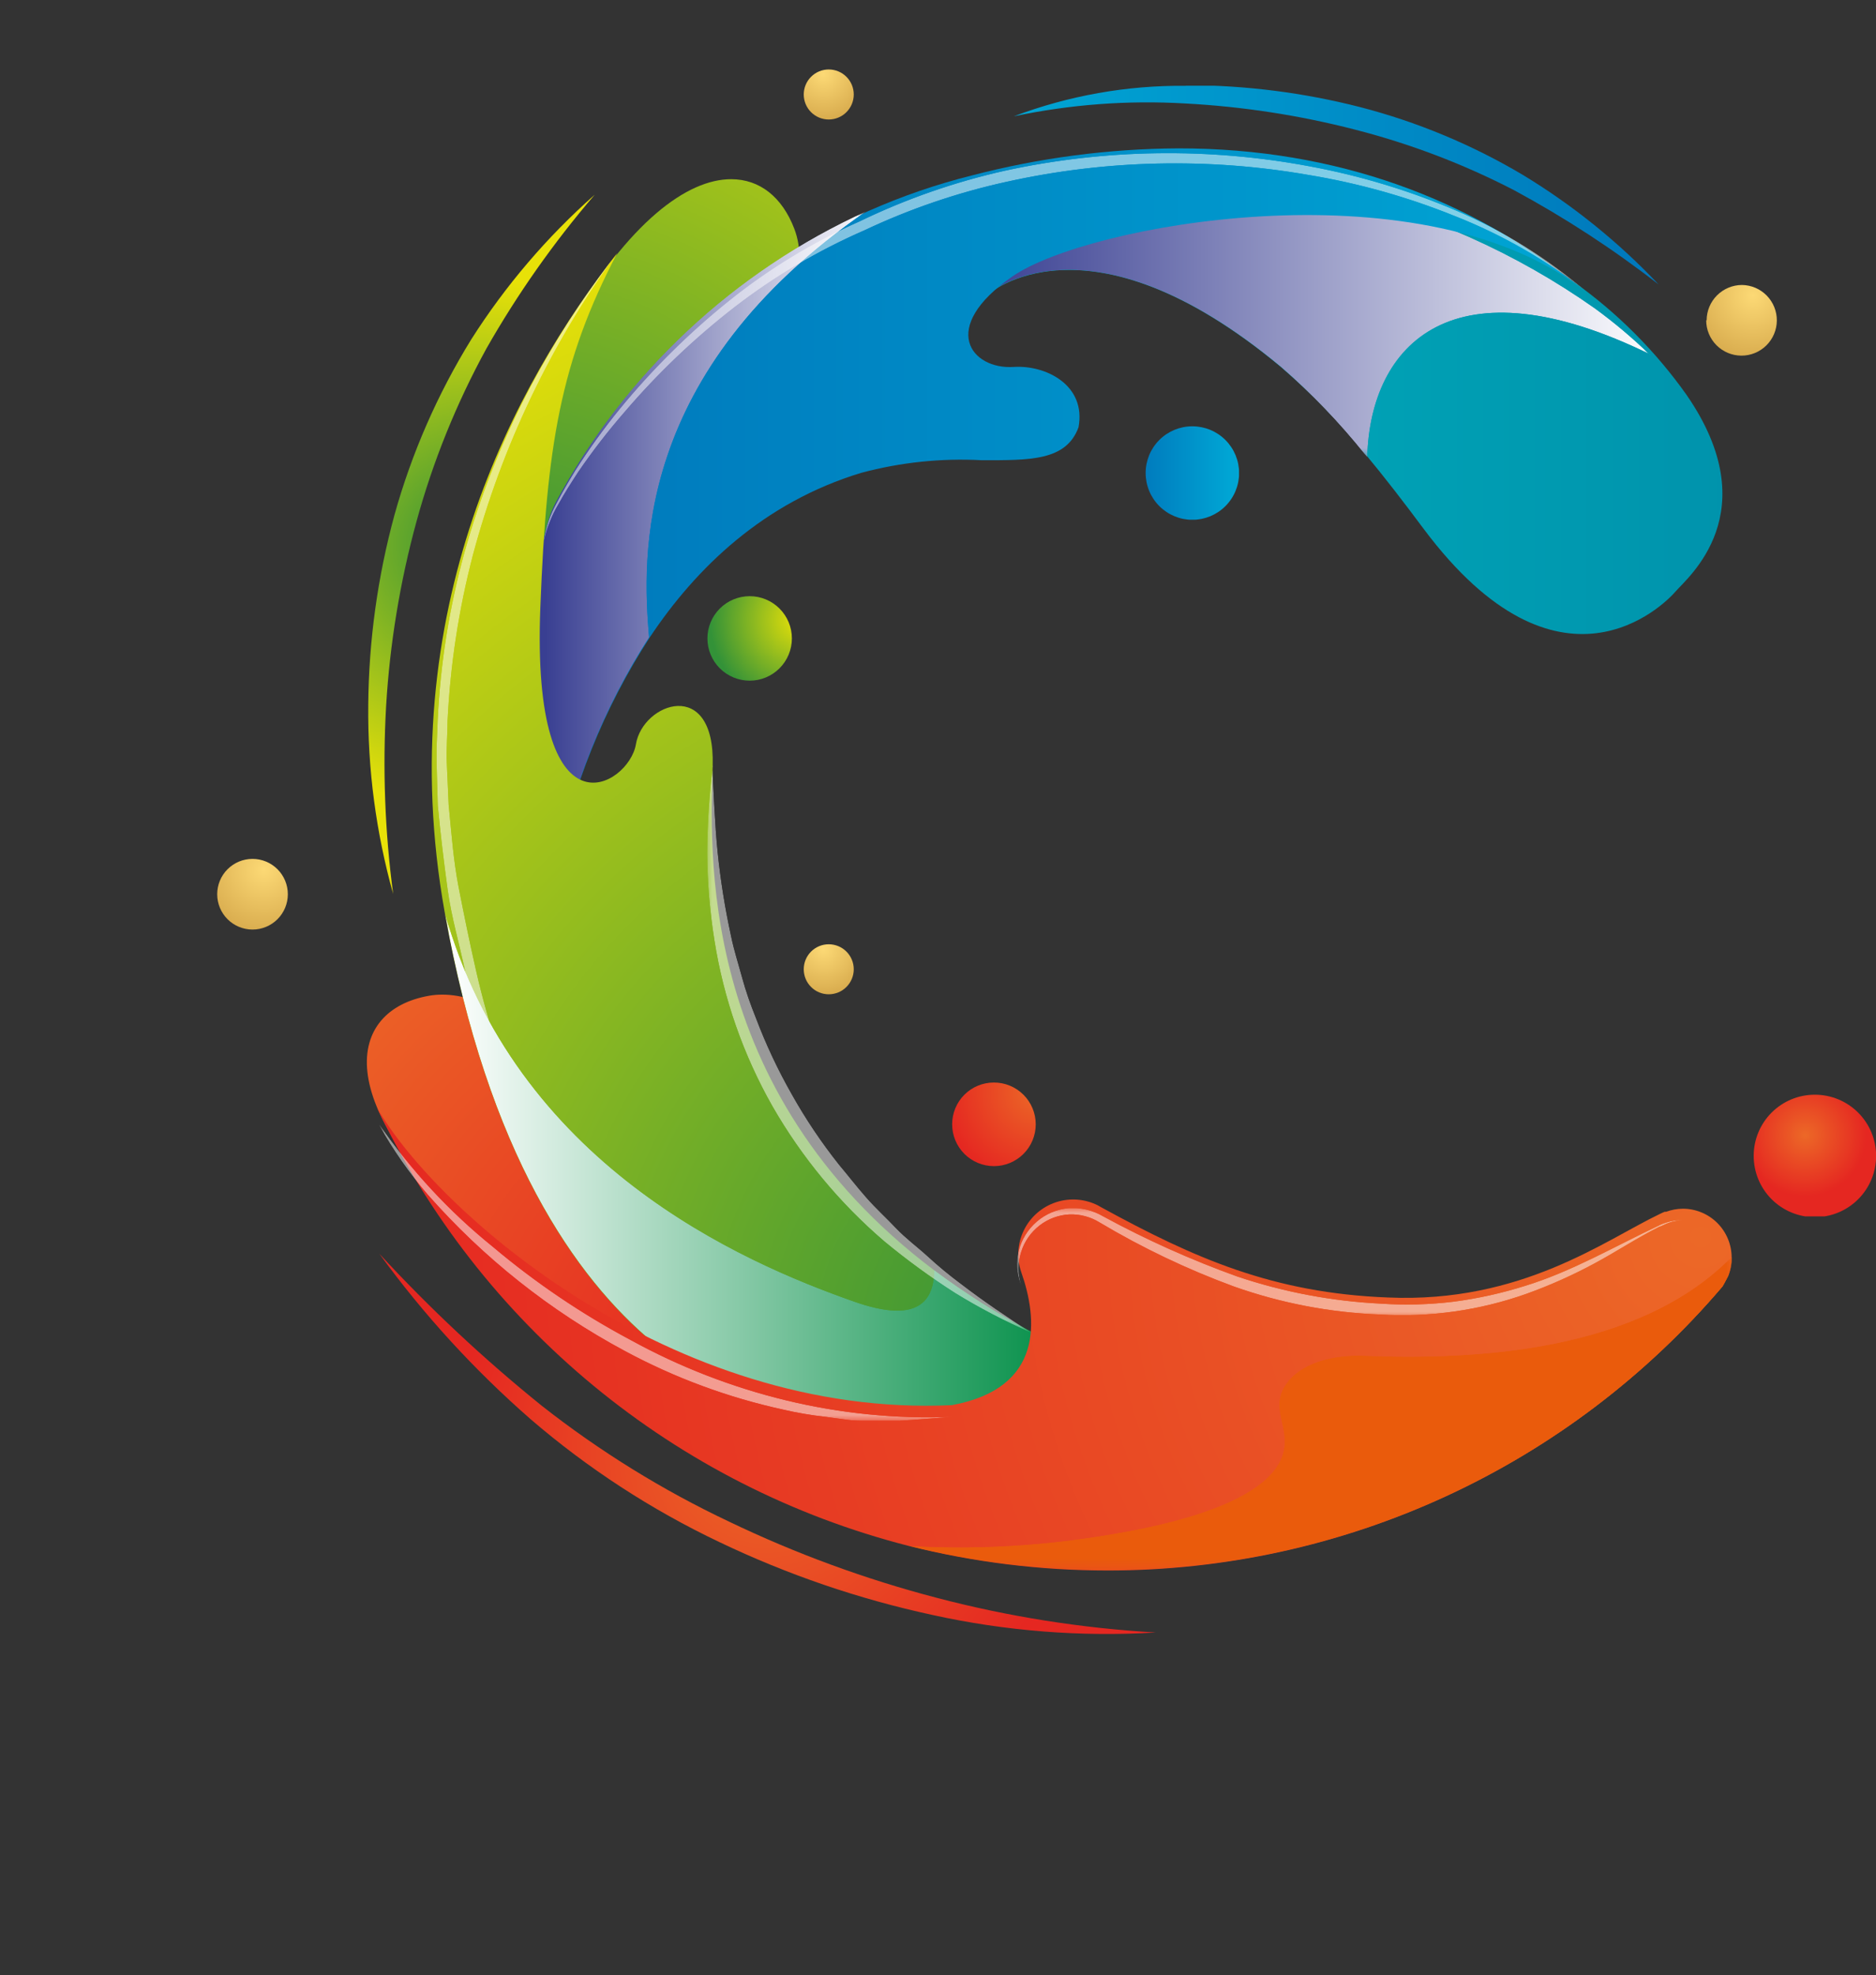 <svg xmlns="http://www.w3.org/2000/svg" xmlns:xlink="http://www.w3.org/1999/xlink" viewBox="0 0 171.02 180"><rect x="0" y="0" width="171.02" height="180" fill="#333333" stroke="none"/><defs><style>.cls-1{fill:url(#linear-gradient);}.cls-2{fill:url(#linear-gradient-2);}.cls-3{fill:url(#linear-gradient-3);}.cls-4{fill:url(#linear-gradient-4);}.cls-5{fill:url(#linear-gradient-5);}.cls-6{fill:url(#linear-gradient-6);}.cls-7{fill:url(#linear-gradient-7);}.cls-8{fill:url(#linear-gradient-8);}.cls-9{fill:url(#linear-gradient-9);}.cls-10{fill:none;}.cls-11{isolation:isolate;}.cls-12{clip-path:url(#clip-path);}.cls-13{fill:url(#linear-gradient-10);}.cls-14{mix-blend-mode:multiply;}.cls-15{clip-path:url(#clip-path-2);}.cls-16{clip-path:url(#clip-path-3);}.cls-17{mask:url(#mask);}.cls-18{fill:url(#linear-gradient-11);}.cls-19{clip-path:url(#clip-path-4);}.cls-20{fill:url(#radial-gradient);}.cls-21{clip-path:url(#clip-path-5);}.cls-22{fill:url(#radial-gradient-2);}.cls-23{clip-path:url(#clip-path-6);}.cls-24{fill:url(#linear-gradient-12);}.cls-25{clip-path:url(#clip-path-7);}.cls-26{clip-path:url(#clip-path-8);}.cls-27{mask:url(#mask-2);}.cls-28{fill:url(#linear-gradient-13);}.cls-29{clip-path:url(#clip-path-9);}.cls-30{fill:url(#radial-gradient-3);}.cls-31{opacity:0.5;}.cls-32{clip-path:url(#clip-path-10);}.cls-33{clip-path:url(#clip-path-11);}.cls-34{mask:url(#mask-3);}.cls-35{fill:url(#linear-gradient-14);}.cls-36{clip-path:url(#clip-path-12);}.cls-37{clip-path:url(#clip-path-13);}.cls-38{mask:url(#mask-4);}.cls-39{fill:url(#linear-gradient-15);}.cls-40{clip-path:url(#clip-path-14);}.cls-41{fill:url(#radial-gradient-4);}.cls-42{clip-path:url(#clip-path-15);}.cls-43{clip-path:url(#clip-path-16);}.cls-44{mask:url(#mask-5);}.cls-45{fill:url(#linear-gradient-16);}.cls-46{clip-path:url(#clip-path-17);}.cls-47{clip-path:url(#clip-path-18);}.cls-48{mask:url(#mask-6);}.cls-49{fill:url(#linear-gradient-17);}.cls-50{clip-path:url(#clip-path-19);}.cls-51{clip-path:url(#clip-path-20);}.cls-52{mask:url(#mask-7);}.cls-53{fill:url(#linear-gradient-18);}.cls-54{clip-path:url(#clip-path-21);}.cls-55{clip-path:url(#clip-path-22);}.cls-56{mask:url(#mask-8);}.cls-57{fill:url(#linear-gradient-19);}.cls-58{clip-path:url(#clip-path-23);}.cls-59{clip-path:url(#clip-path-24);}.cls-60{mask:url(#mask-9);}.cls-61{fill:url(#linear-gradient-20);}.cls-62{clip-path:url(#clip-path-25);}.cls-63{fill:url(#radial-gradient-5);}.cls-64{clip-path:url(#clip-path-26);}.cls-65{fill:url(#linear-gradient-21);}.cls-66{clip-path:url(#clip-path-27);}.cls-67{fill:url(#radial-gradient-6);}.cls-68{clip-path:url(#clip-path-28);}.cls-69{fill:url(#radial-gradient-7);}.cls-70{clip-path:url(#clip-path-29);}.cls-71{fill:url(#linear-gradient-22);}.cls-72{clip-path:url(#clip-path-30);}.cls-73{fill:url(#radial-gradient-8);}.cls-74{clip-path:url(#clip-path-31);}.cls-75{fill:url(#radial-gradient-9);}.cls-76{clip-path:url(#clip-path-32);}.cls-77{fill:url(#radial-gradient-10);}.cls-78{clip-path:url(#clip-path-33);}.cls-79{fill:url(#radial-gradient-11);}.cls-80{clip-path:url(#clip-path-34);}.cls-81{fill:url(#radial-gradient-12);}.cls-82{clip-path:url(#clip-path-35);}.cls-83{fill:url(#radial-gradient-13);}</style><linearGradient id="linear-gradient" x1="-213.72" y1="368.67" x2="-212.72" y2="368.67" gradientTransform="matrix(62.14, 0, 0, -62.14, 13350.07, 22932.05)" gradientUnits="userSpaceOnUse"><stop offset="0" stop-color="#fff"></stop><stop offset="1"></stop><stop offset="1"></stop></linearGradient><linearGradient id="linear-gradient-2" x1="-210.98" y1="370.21" x2="-209.98" y2="370.21" gradientTransform="matrix(30.08, 0, 0, -30.08, 6376.18, 11180.18)" xlink:href="#linear-gradient"></linearGradient><linearGradient id="linear-gradient-3" x1="-211.52" y1="369.79" x2="-210.52" y2="369.79" gradientTransform="matrix(33.82, 0, 0, -33.82, 7172.54, 12573.86)" gradientUnits="userSpaceOnUse"><stop offset="0" stop-color="#fff"></stop><stop offset="1"></stop></linearGradient><linearGradient id="linear-gradient-4" x1="-213.48" y1="368.78" x2="-212.48" y2="368.78" gradientTransform="matrix(56.78, 0, 0, -56.78, 12142.24, 21040.64)" gradientUnits="userSpaceOnUse"><stop offset="0"></stop><stop offset="0"></stop><stop offset="1" stop-color="#fff"></stop></linearGradient><linearGradient id="linear-gradient-5" x1="-213.26" y1="368.91" x2="-212.26" y2="368.91" gradientTransform="matrix(52.69, 0, 0, -52.69, 11250.47, 19546.6)" xlink:href="#linear-gradient-3"></linearGradient><linearGradient id="linear-gradient-6" x1="-214.62" y1="368.13" x2="-213.62" y2="368.13" gradientTransform="matrix(95.85, 0, 0, -95.85, 20601.37, 35310.98)" xlink:href="#linear-gradient-3"></linearGradient><linearGradient id="linear-gradient-7" x1="-211.09" y1="370.15" x2="-210.09" y2="370.15" gradientTransform="matrix(30.71, 0, 0, -30.71, 6527.52, 11458.18)" xlink:href="#linear-gradient-3"></linearGradient><linearGradient id="linear-gradient-8" x1="-213.68" y1="368.67" x2="-212.68" y2="368.67" gradientTransform="matrix(61.16, 0, 0, -61.16, 13140.98, 22656.28)" xlink:href="#linear-gradient-3"></linearGradient><linearGradient id="linear-gradient-9" x1="-218.37" y1="365.99" x2="-217.37" y2="365.99" gradientTransform="matrix(-76.77, 0, 0, 76.77, -16624.2, -27975.61)" xlink:href="#linear-gradient-3"></linearGradient><clipPath id="clip-path" transform="translate(19.8 6.33)"><path class="cls-10" d="M68,13.74l-1.48,2.61,2.08,2.37,1.6,1.84s9-8.25,26.79,6.57a61.5,61.5,0,0,1,7.66,7.9c1.75,2.1,3.52,4.4,5.36,6.87,12.33,16.46,21.87,6.92,22.95,5.66s8.37-7.2,1-17.89a43.57,43.57,0,0,0-10.31-10.33l0,0A67.86,67.86,0,0,0,99.72,8.7,29.18,29.18,0,0,0,93.11,8C81.11,8,68,13.74,68,13.74"></path></clipPath><linearGradient id="linear-gradient-10" x1="-214.03" y1="368.42" x2="-213.03" y2="368.42" gradientTransform="matrix(70.69, 0, 0, -70.69, 15216.64, 26083.85)" gradientUnits="userSpaceOnUse"><stop offset="0" stop-color="#00b1bf"></stop><stop offset="1" stop-color="#0093ac"></stop></linearGradient><clipPath id="clip-path-2" transform="translate(19.8 6.33)"><rect class="cls-10" x="68.56" y="10.4" width="62.14" height="24.9"></rect></clipPath><clipPath id="clip-path-3" transform="translate(19.8 6.33)"><path class="cls-10" d="M130.7,26c-18-8.84-25.59-1-25.86,9.34l-.23-.27A61.5,61.5,0,0,0,97,27.13C79.2,12.31,70.16,20.56,70.16,20.56l-1.6-1.84L70,16.14s18.62-8.12,31.76-5a67.62,67.62,0,0,1,23.83,10.63l0,0a46.75,46.75,0,0,1,5,4.21"></path></clipPath><mask id="mask" x="88.36" y="14.34" width="62.14" height="27.28" maskUnits="userSpaceOnUse"><g transform="translate(19.8 6.33)"><rect class="cls-1" x="68.56" y="8.02" width="62.14" height="27.28"></rect></g></mask><linearGradient id="linear-gradient-11" x1="-213.72" y1="368.67" x2="-212.72" y2="368.67" gradientTransform="matrix(62.14, 0, 0, -62.14, 13369.87, 22938.38)" gradientUnits="userSpaceOnUse"><stop offset="0" stop-color="#393f92"></stop><stop offset="1" stop-color="#fff"></stop><stop offset="1" stop-color="#fff"></stop></linearGradient><clipPath id="clip-path-4" transform="translate(19.8 6.33)"><path class="cls-10" d="M19.33,84.41c-7.6,1.32-9,9.84,4.69,22s23,11.27,23,11.27L35.37,95.05S27.8,84.31,20.53,84.31a6.94,6.94,0,0,0-1.2.1"></path></clipPath><radialGradient id="radial-gradient" cx="-217.2" cy="363.84" r="1" gradientTransform="matrix(0, -53.25, -53.25, 0, 19404.69, -11438.95)" gradientUnits="userSpaceOnUse"><stop offset="0" stop-color="#e52721"></stop><stop offset="1" stop-color="#ec6827"></stop></radialGradient><clipPath id="clip-path-5" transform="translate(19.8 6.33)"><path class="cls-10" d="M32,23.4c-9.16,15.76-6.55,24.74-6.55,24.74L45.32,32.3S55.39,21.69,52.6,14.49C51.5,11.64,49.47,10,46.85,10c-4,0-9.32,3.88-14.87,13.44"></path></clipPath><radialGradient id="radial-gradient-2" cx="-213.93" cy="366.53" r="1" gradientTransform="matrix(75.01, 0, 0, -75.01, 16062.52, 27528.89)" gradientUnits="userSpaceOnUse"><stop offset="0" stop-color="#339238"></stop><stop offset="1" stop-color="#e8e108"></stop></radialGradient><clipPath id="clip-path-6" transform="translate(19.8 6.33)"><path class="cls-10" d="M68.79,9.66a57.85,57.85,0,0,0-9.42,3.24A60.6,60.6,0,0,0,30.89,39.41c-4,7.43,0,33.53,0,33.53a59.72,59.72,0,0,1,8.54-21.18c4.21-6.33,10.38-12.3,19.28-15a35.21,35.21,0,0,1,11-1.15c4.38,0,7.68.07,8.81-3,.72-3.86-3-5.69-5.91-5.5-3.85.25-6.92-3.55-.1-8.26s36.56-10.16,51.57.89c-9.7-7.88-22-12.56-36.45-12.55A76.29,76.29,0,0,0,68.79,9.66"></path></clipPath><linearGradient id="linear-gradient-12" x1="-214.61" y1="368.14" x2="-213.61" y2="368.14" gradientTransform="matrix(94.94, 0, 0, -94.94, 20423.44, 34996.68)" gradientUnits="userSpaceOnUse"><stop offset="0" stop-color="#07b"></stop><stop offset="1" stop-color="#00a5d4"></stop></linearGradient><clipPath id="clip-path-7" transform="translate(19.8 6.33)"><rect class="cls-10" x="29.12" y="12.9" width="30.08" height="60.04"></rect></clipPath><clipPath id="clip-path-8" transform="translate(19.8 6.33)"><path class="cls-10" d="M39.37,51.76a60,60,0,0,0-8.49,21.18s-4-26.1,0-33.53A60.43,60.43,0,0,1,59.21,12.9C37.88,27.61,38.76,44.52,39.37,51.76"></path></clipPath><mask id="mask-2" x="46.72" y="19.22" width="32.28" height="60.04" maskUnits="userSpaceOnUse"><g transform="translate(19.8 6.33)"><rect class="cls-2" x="26.92" y="12.9" width="32.28" height="60.04"></rect></g></mask><linearGradient id="linear-gradient-13" x1="-210.98" y1="370.21" x2="-209.98" y2="370.21" gradientTransform="matrix(30.08, 0, 0, -30.08, 6395.98, 11186.51)" xlink:href="#linear-gradient-11"></linearGradient><clipPath id="clip-path-9" transform="translate(19.8 6.33)"><path class="cls-10" d="M20.74,76.81c7.86,44,32.09,45.47,32.09,45.47s8.65,1.53,16.86,2.27l7.27-5,.56-2.69c-1-.56-2-1.15-3.24-1.79a68.09,68.09,0,0,1-8.92-5.64C43.44,92.93,45,70.63,45.17,63.42c.22-8.07-6.37-5.73-7-1.92S28.6,70.64,29.46,49c.57-14.72,1.83-22.38,7-32.25C27.25,28.5,15.83,49.34,20.74,76.81"></path></clipPath><radialGradient id="radial-gradient-3" cx="-216.02" cy="365.48" gradientTransform="matrix(0, -107.05, -107.05, 0, 39182.03, -23002.16)" xlink:href="#radial-gradient-2"></radialGradient><clipPath id="clip-path-10" transform="translate(19.8 6.33)"><rect class="cls-10" x="20" y="16.72" width="34.9" height="105.22"></rect></clipPath><clipPath id="clip-path-11" transform="translate(19.8 6.33)"><path class="cls-10" d="M54.89,121.94a21,21,0,0,1-7.37-2.13l-.88-.4-.84-.48c-.56-.32-1.13-.63-1.68-1l-1.59-1.12A14.52,14.52,0,0,1,41,115.68a42.19,42.19,0,0,1-5.47-5.47l-2.38-3.07-2.07-3.27a33.87,33.87,0,0,1-1.87-3.39l-.88-1.73A16.45,16.45,0,0,1,27.51,97L26.06,93.4c-.24-.6-.5-1.19-.71-1.8l-.58-1.84c-.77-2.47-1.62-4.91-2.14-7.44s-1.27-5-1.62-7.56-.66-5.12-.9-7.69L20,63.19c-.05-1.29.07-2.58.1-3.87a69.77,69.77,0,0,1,2.43-15.27,76.14,76.14,0,0,1,5.63-14.37,83.36,83.36,0,0,1,8.33-13A83.21,83.21,0,0,0,23.31,44.26,74.16,74.16,0,0,0,21,59.36c0,1.28-.13,2.55-.07,3.82L21.1,67c.25,2.53.43,5.08.92,7.58s1,5,1.57,7.5a75.29,75.29,0,0,0,2.07,7.37l.56,1.83c.21.61.46,1.19.69,1.79l1.41,3.55a15.24,15.24,0,0,0,.8,1.74l.85,1.72a32.07,32.07,0,0,0,1.78,3.38l2,3.26L36,109.8a43,43,0,0,0,5.29,5.5,15.64,15.64,0,0,0,1.49,1.2l1.53,1.14c.53.35,1.09.67,1.63,1l.82.49.85.43a22.2,22.2,0,0,0,7.26,2.37"></path></clipPath><mask id="mask-3" x="37.68" y="22.36" width="39.08" height="106.59" maskUnits="userSpaceOnUse"><g transform="translate(19.8 6.33)"><rect class="cls-3" x="18.92" y="16.39" width="37.01" height="105.88" transform="matrix(1, -0.02, 0.02, 1, -1.36, 0.75)"></rect></g></mask><linearGradient id="linear-gradient-14" x1="-211.52" y1="369.79" x2="-210.52" y2="369.79" gradientTransform="matrix(33.82, 0, 0, -33.82, 7172.54, 12573.86)" gradientUnits="userSpaceOnUse"><stop offset="0" stop-color="#fff"></stop><stop offset="1" stop-color="#fff"></stop></linearGradient><clipPath id="clip-path-12" transform="translate(19.8 6.33)"><rect class="cls-10" x="20.74" y="76.81" width="56.78" height="47.74"></rect></clipPath><clipPath id="clip-path-13" transform="translate(19.8 6.33)"><path class="cls-10" d="M77.52,116.85,77,119.54l-7.27,5c-8.21-.74-16.86-2.27-16.86-2.27S28.6,120.79,20.74,76.81c6.46,22.9,26.93,31.83,37.37,35.49,5.43,1.91,7.24.23,7.25-2.88a68.09,68.09,0,0,0,8.92,5.64c1.21.64,2.28,1.23,3.24,1.79"></path></clipPath><mask id="mask-4" x="40.54" y="83.14" width="56.78" height="47.74" maskUnits="userSpaceOnUse"><g transform="translate(19.8 6.33)"><rect class="cls-4" x="20.74" y="76.81" width="56.78" height="47.73"></rect></g></mask><linearGradient id="linear-gradient-15" x1="-213.48" y1="368.78" x2="-212.48" y2="368.78" gradientTransform="matrix(56.78, 0, 0, -56.78, 12162.04, 21046.97)" gradientUnits="userSpaceOnUse"><stop offset="0" stop-color="#fff"></stop><stop offset="0" stop-color="#fff"></stop><stop offset="1" stop-color="#008d45"></stop></linearGradient><clipPath id="clip-path-14" transform="translate(19.8 6.33)"><path class="cls-10" d="M63,134.54a74.39,74.39,0,0,0,18.15,2.25,73.52,73.52,0,0,0,56.05-25.86l.15-.26.37-.69s0,0,0,0a4.61,4.61,0,0,0,.34-1.71,4.45,4.45,0,0,0-4.45-4.45,4.56,4.56,0,0,0-1.53.28l-.13,0-.21.09-.25.12h0c-5,2.39-12.58,8.13-24.76,7.6-10.48-.4-17.65-3.58-26.14-8.22l-.28-.16a5,5,0,0,0-7,6.1c1.48,4.23,2.1,10.54-6.33,12.09C41.37,122.93,19.91,104,14.56,94.6A73.9,73.9,0,0,0,63,134.54"></path></clipPath><radialGradient id="radial-gradient-4" cx="-217.48" cy="366.28" r="1" gradientTransform="matrix(0, -123.59, -123.59, 0, 45362.02, -26705.14)" gradientUnits="userSpaceOnUse"><stop offset="0" stop-color="#ec6827"></stop><stop offset="1" stop-color="#e52721"></stop></radialGradient><clipPath id="clip-path-15" transform="translate(19.8 6.33)"><rect class="cls-10" x="14.79" y="96.14" width="52.19" height="27.01"></rect></clipPath><clipPath id="clip-path-16" transform="translate(19.8 6.33)"><path class="cls-10" d="M14.79,96.14a52.91,52.91,0,0,0,10.34,11.15,71.92,71.92,0,0,0,12.59,8.51,57.43,57.43,0,0,0,14.13,5.48A55.19,55.19,0,0,0,67,122.79l-3.83.29-1,.06-1,0-1.92,0c-.64,0-1.29,0-1.93-.1l-1.91-.26a32.79,32.79,0,0,1-3.8-.65,55.28,55.28,0,0,1-14.44-5.34,64.58,64.58,0,0,1-18-14.28,38.39,38.39,0,0,1-4.4-6.29"></path></clipPath><mask id="mask-5" x="34.59" y="102.46" width="52.19" height="27.01" maskUnits="userSpaceOnUse"><g transform="translate(19.8 6.33)"><rect class="cls-5" x="14.79" y="96.14" width="52.19" height="27.01"></rect></g></mask><linearGradient id="linear-gradient-16" x1="-213.26" y1="368.91" x2="-212.26" y2="368.91" gradientTransform="matrix(52.69, 0, 0, -52.69, 11270.27, 19552.92)" xlink:href="#linear-gradient-14"></linearGradient><clipPath id="clip-path-17" transform="translate(19.8 6.33)"><rect class="cls-10" x="29.77" y="7.63" width="95" height="35.24"></rect></clipPath><clipPath id="clip-path-18" transform="translate(19.8 6.33)"><path class="cls-10" d="M29.77,42.86a10.47,10.47,0,0,1,1.13-3.28c.52-1,1.11-2,1.72-3a59.8,59.8,0,0,1,4.09-5.66,67.72,67.72,0,0,1,9.92-9.82,53.76,53.76,0,0,1,11.94-7.26A61.06,61.06,0,0,1,71.79,9.23a70.06,70.06,0,0,1,27.82-.4A63.4,63.4,0,0,1,113,12.88a46,46,0,0,1,11.8,7.35,47.54,47.54,0,0,0-12-6.88A62.87,62.87,0,0,0,99.47,9.61,70.89,70.89,0,0,0,72,10.23,61.05,61.05,0,0,0,59,14.66a56.13,56.13,0,0,0-11.84,7,68,68,0,0,0-10,9.53,59.29,59.29,0,0,0-4.24,5.48c-.65,1-1.26,1.94-1.81,2.95a10.45,10.45,0,0,0-1.27,3.21"></path></clipPath><mask id="mask-6" x="49.57" y="13.42" width="95" height="35.77" maskUnits="userSpaceOnUse"><g transform="translate(19.8 6.33)"><rect class="cls-6" x="29.77" y="7.1" width="95" height="35.77"></rect></g></mask><linearGradient id="linear-gradient-17" x1="-214.62" y1="368.13" x2="-213.62" y2="368.13" gradientTransform="matrix(95.85, 0, 0, -95.85, 20621.17, 35317.3)" xlink:href="#linear-gradient-14"></linearGradient><clipPath id="clip-path-19" transform="translate(19.8 6.33)"><rect class="cls-10" x="44.62" y="63.45" width="29.62" height="51.63"></rect></clipPath><clipPath id="clip-path-20" transform="translate(19.8 6.33)"><path class="cls-10" d="M45.13,63.45c.14,2.64.23,5.26.49,7.86A68.57,68.57,0,0,0,46.85,79c.26,1.26.66,2.5,1,3.75s.77,2.47,1.25,3.66a49.29,49.29,0,0,0,3.29,7,48,48,0,0,0,4.3,6.4c.84,1,1.61,2,2.49,3s1.81,1.84,2.7,2.78,1.95,1.71,2.91,2.59a37.9,37.9,0,0,0,3,2.48c2.07,1.59,4.25,3.05,6.46,4.48a55.15,55.15,0,0,1-7-3.65,65,65,0,0,1-6.44-4.7,47,47,0,0,1-10.2-12.32,44.73,44.73,0,0,1-5.28-15.1,51.89,51.89,0,0,1-.66-8,69.41,69.41,0,0,1,.51-7.91"></path></clipPath><mask id="mask-7" x="64.42" y="69.78" width="29.62" height="51.63" maskUnits="userSpaceOnUse"><g transform="translate(19.8 6.33)"><rect class="cls-7" x="44.62" y="63.45" width="29.62" height="51.63"></rect></g></mask><linearGradient id="linear-gradient-18" x1="-211.09" y1="370.15" x2="-210.09" y2="370.15" gradientTransform="matrix(30.71, 0, 0, -30.71, 6547.32, 11464.51)" xlink:href="#linear-gradient-14"></linearGradient><clipPath id="clip-path-21" transform="translate(19.8 6.33)"><rect class="cls-10" x="72.91" y="103.77" width="60.7" height="9.74"></rect></clipPath><clipPath id="clip-path-22" transform="translate(19.8 6.33)"><path class="cls-10" d="M73.27,110.73a5,5,0,0,1-.21-3.06A5.23,5.23,0,0,1,74.71,105a5.14,5.14,0,0,1,2.92-1.23,5.48,5.48,0,0,1,3.13.74l0,0A88,88,0,0,0,93,110a48.57,48.57,0,0,0,13.08,2.47,35.15,35.15,0,0,0,6.65-.18,38.12,38.12,0,0,0,6.5-1.44c4.27-1.31,8.17-3.6,12.24-5.52h0s-.08,0-.07.07l.05-.07a5,5,0,0,1,.62-.24h0a4.27,4.27,0,0,1,1.54-.23,4.48,4.48,0,0,0-1.5.33h0l-.58.27,0-.07s0,.1-.09.09h0c-2,1-3.88,2.25-5.87,3.32a45.25,45.25,0,0,1-6.2,2.77A33.9,33.9,0,0,1,106,113.46a45.05,45.05,0,0,1-13.34-2.56,73.27,73.27,0,0,1-12.22-5.83l0,0a4.9,4.9,0,0,0-2.75-.73,4.83,4.83,0,0,0-2.71,1,4.89,4.89,0,0,0-1.69,2.42,5,5,0,0,0,0,3"></path></clipPath><mask id="mask-8" x="92.59" y="110.02" width="60.82" height="10.01" maskUnits="userSpaceOnUse"><g transform="translate(19.8 6.33)"><rect class="cls-8" x="72.79" y="103.7" width="60.82" height="10.01"></rect></g></mask><linearGradient id="linear-gradient-19" x1="-213.68" y1="368.67" x2="-212.68" y2="368.67" gradientTransform="matrix(61.16, 0, 0, -61.16, 13160.78, 22662.6)" xlink:href="#linear-gradient-14"></linearGradient><clipPath id="clip-path-23" transform="translate(19.8 6.33)"><rect class="cls-10" x="63.04" y="108.25" width="75.07" height="28.54"></rect></clipPath><clipPath id="clip-path-24" transform="translate(19.8 6.33)"><path class="cls-10" d="M138.11,108.25a4.61,4.61,0,0,1-.34,1.71s0,0,0,0l-.37.69-.15.26a73.52,73.52,0,0,1-56.05,25.86A74.39,74.39,0,0,1,63,134.54a80.89,80.89,0,0,0,17.05-.82c4.27-.66,16.17-2.63,17.19-7.94.39-2.1-1.11-3.72,0-5.67,1.33-2.28,4.51-3,7.31-2.89,10.22.4,25-.36,33.5-9"></path></clipPath><mask id="mask-9" x="82.84" y="114.57" width="75.07" height="28.54" maskUnits="userSpaceOnUse"><g transform="translate(19.8 6.33)"><rect class="cls-9" x="63.04" y="108.25" width="75.07" height="28.54"></rect></g></mask><linearGradient id="linear-gradient-20" x1="-218.37" y1="365.99" x2="-217.37" y2="365.99" gradientTransform="matrix(-76.77, 0, 0, 76.77, -16604.4, -27969.29)" gradientUnits="userSpaceOnUse"><stop offset="0" stop-color="#ea5b0c"></stop><stop offset="1" stop-color="#ea5b0c"></stop></linearGradient><clipPath id="clip-path-25" transform="translate(19.8 6.33)"><path class="cls-10" d="M140.07,99a5.58,5.58,0,1,0,5.57-5.57A5.57,5.57,0,0,0,140.07,99"></path></clipPath><radialGradient id="radial-gradient-5" cx="-187.64" cy="383.55" r="1" gradientTransform="matrix(5.58, 0, 0, -5.58, 1211.57, 2243.68)" xlink:href="#radial-gradient-4"></radialGradient><clipPath id="clip-path-26" transform="translate(19.8 6.33)"><path class="cls-10" d="M84.64,36.78a4.26,4.26,0,1,0,4.26-4.26,4.25,4.25,0,0,0-4.26,4.26"></path></clipPath><linearGradient id="linear-gradient-21" x1="-197.53" y1="377.9" x2="-196.53" y2="377.9" gradientTransform="matrix(8.52, 0, 0, -8.52, 1786.49, 3261.04)" xlink:href="#linear-gradient-12"></linearGradient><clipPath id="clip-path-27" transform="translate(19.8 6.33)"><path class="cls-10" d="M44.69,51.85A3.85,3.85,0,1,0,48.54,48a3.85,3.85,0,0,0-3.85,3.85"></path></clipPath><radialGradient id="radial-gradient-6" cx="-238.84" cy="364.37" r="1" gradientTransform="matrix(-8.1, 0, 0, 8.1, -1881.28, -2899.34)" gradientUnits="userSpaceOnUse"><stop offset="0" stop-color="#e8e108"></stop><stop offset="1" stop-color="#339238"></stop></radialGradient><clipPath id="clip-path-28" transform="translate(19.8 6.33)"><path class="cls-10" d="M67,96.12a3.81,3.81,0,1,0,3.8-3.8,3.8,3.8,0,0,0-3.8,3.8"></path></clipPath><radialGradient id="radial-gradient-7" cx="-237.42" cy="370.03" r="1" gradientTransform="matrix(-8.63, 0, 0, 8.63, -1973.16, -3097.23)" xlink:href="#radial-gradient-4"></radialGradient><clipPath id="clip-path-29" transform="translate(19.8 6.33)"><path class="cls-10" d="M88.29,1.49A43.18,43.18,0,0,0,72.62,4.27,58.9,58.9,0,0,1,88.26,3.1a78.66,78.66,0,0,1,15.42,2.37A68.52,68.52,0,0,1,118.22,11a95,95,0,0,1,13.19,8.6,59.39,59.39,0,0,0-12.4-10,57,57,0,0,0-14.82-6.17,64,64,0,0,0-15.7-2h-.2"></path></clipPath><linearGradient id="linear-gradient-22" x1="-213.62" y1="368.7" x2="-212.62" y2="368.7" gradientTransform="matrix(59.78, 0, 0, -59.78, 12862.02, 22057.59)" gradientUnits="userSpaceOnUse"><stop offset="0" stop-color="#00a5d4"></stop><stop offset="1" stop-color="#07b"></stop></linearGradient><clipPath id="clip-path-30" transform="translate(19.8 6.33)"><path class="cls-10" d="M23.16,24.6a62.33,62.33,0,0,0-7,16,68.11,68.11,0,0,0-2.39,17.31,61.62,61.62,0,0,0,2.27,17.22A90.65,90.65,0,0,1,15.4,58a82.3,82.3,0,0,1,2.77-16.81,72.81,72.81,0,0,1,6.38-15.77,89.34,89.34,0,0,1,9.86-14A61.91,61.91,0,0,0,23.16,24.6"></path></clipPath><radialGradient id="radial-gradient-8" cx="-211.04" cy="361.65" gradientTransform="matrix(24.13, 0, 0, -24.13, 5116.27, 8769.02)" xlink:href="#radial-gradient-2"></radialGradient><clipPath id="clip-path-31" transform="translate(19.8 6.33)"><path class="cls-10" d="M28.57,123a77.23,77.23,0,0,0,17.21,11.2,88.05,88.05,0,0,0,19.42,6.64,73.87,73.87,0,0,0,20.36,1.6,101.7,101.7,0,0,1-20-3.17,105.26,105.26,0,0,1-18.89-6.93,89.77,89.77,0,0,1-17.09-10.57,138.08,138.08,0,0,1-14.8-13.85A91.15,91.15,0,0,0,28.57,123"></path></clipPath><radialGradient id="radial-gradient-9" cx="-219.54" cy="361.56" r="1" gradientTransform="matrix(0, -28.36, -28.36, 0, 10303.01, -6100.51)" xlink:href="#radial-gradient-4"></radialGradient><clipPath id="clip-path-32" transform="translate(19.8 6.33)"><path class="cls-10" d="M0,75.16a3.22,3.22,0,1,0,3.22-3.22A3.22,3.22,0,0,0,0,75.16"></path></clipPath><radialGradient id="radial-gradient-10" cx="-243.2" cy="374.74" r="1" gradientTransform="matrix(-6.58, 0, 0, 6.58, -1594.68, -2391.48)" gradientUnits="userSpaceOnUse"><stop offset="0" stop-color="#fcd975"></stop><stop offset="1" stop-color="#d4a649"></stop></radialGradient><clipPath id="clip-path-33" transform="translate(19.8 6.33)"><path class="cls-10" d="M135.74,22.86A3.22,3.22,0,1,0,139,19.64a3.23,3.23,0,0,0-3.22,3.22"></path></clipPath><radialGradient id="radial-gradient-11" cx="-243.2" cy="374.74" gradientTransform="matrix(-6.58, 0, 0, 6.58, -1458.94, -2443.78)" xlink:href="#radial-gradient-10"></radialGradient><clipPath id="clip-path-34" transform="translate(19.8 6.33)"><path class="cls-10" d="M53.47,2.28A2.28,2.28,0,1,0,55.75,0a2.28,2.28,0,0,0-2.28,2.28"></path></clipPath><radialGradient id="radial-gradient-12" cx="-254.35" cy="377.87" gradientTransform="matrix(-4.65, 0, 0, 4.65, -1126.03, -1756.47)" xlink:href="#radial-gradient-10"></radialGradient><clipPath id="clip-path-35" transform="translate(19.8 6.33)"><path class="cls-10" d="M53.47,82a2.28,2.28,0,1,0,2.28-2.28A2.28,2.28,0,0,0,53.47,82"></path></clipPath><radialGradient id="radial-gradient-13" cx="-254.35" cy="377.87" gradientTransform="matrix(-4.65, 0, 0, 4.65, -1126.02, -1676.72)" xlink:href="#radial-gradient-10"></radialGradient></defs><g class="cls-11"><g id="Layer_2" data-name="Layer 2"><g id="Layer_1-2" data-name="Layer 1"><g class="cls-12"><rect class="cls-13" x="86.28" y="14.32" width="74.81" height="50.36"></rect></g><g class="cls-14"><g class="cls-15"><g class="cls-16"><g class="cls-17"><rect class="cls-18" x="88.36" y="14.34" width="62.14" height="27.28"></rect></g></g></g></g><g class="cls-19"><rect class="cls-20" x="3.6" y="76.33" width="50.09" height="50.09" transform="translate(-43.49 56.27) rotate(-45)"></rect></g><g class="cls-21"><rect class="cls-22" x="14.1" y="4.03" width="50.02" height="50.02" transform="translate(10.72 42.49) rotate(-45)"></rect></g><g class="cls-23"><rect class="cls-24" x="46.71" y="13.51" width="97.15" height="65.75"></rect></g><g class="cls-14"><g class="cls-25"><g class="cls-26"><g class="cls-27"><rect class="cls-28" x="46.72" y="19.22" width="32.28" height="60.04"></rect></g></g></g></g><g class="cls-29"><rect class="cls-30" x="-1.22" y="9.3" width="95.8" height="122.67" transform="translate(-2.14 27.36) rotate(-20.68)"></rect></g><g class="cls-31"><g class="cls-32"><g class="cls-33"><g class="cls-34"><rect class="cls-35" x="18.92" y="16.39" width="37.01" height="105.88" transform="matrix(1, -0.02, 0.02, 1, 18.44, 7.08)"></rect></g></g></g></g><g class="cls-14"><g class="cls-36"><g class="cls-37"><g class="cls-38"><rect class="cls-39" x="40.54" y="83.14" width="56.78" height="47.73"></rect></g></g></g></g><g class="cls-40"><rect class="cls-41" x="47.74" y="51.78" width="57.18" height="127.82" transform="translate(-28.13 183.41) rotate(-82.87)"></rect></g><g class="cls-31"><g class="cls-42"><g class="cls-43"><g class="cls-44"><rect class="cls-45" x="34.59" y="102.46" width="52.19" height="27.01"></rect></g></g></g></g><g class="cls-31"><g class="cls-46"><g class="cls-47"><g class="cls-48"><rect class="cls-49" x="49.57" y="13.42" width="95" height="35.77"></rect></g></g></g></g><g class="cls-31"><g class="cls-50"><g class="cls-51"><g class="cls-52"><rect class="cls-53" x="64.42" y="69.78" width="29.62" height="51.63"></rect></g></g></g></g><g class="cls-31"><g class="cls-54"><g class="cls-55"><g class="cls-56"><rect class="cls-57" x="92.59" y="110.02" width="60.82" height="10.01"></rect></g></g></g></g><g class="cls-14"><g class="cls-58"><g class="cls-59"><g class="cls-60"><rect class="cls-61" x="82.84" y="114.57" width="75.07" height="28.54"></rect></g></g></g></g><g class="cls-62"><rect class="cls-63" x="159.87" y="99.7" width="11.15" height="11.15"></rect></g><g class="cls-64"><rect class="cls-65" x="104.44" y="38.85" width="8.51" height="8.51"></rect></g><g class="cls-66"><rect class="cls-67" x="43.51" y="46.82" width="10.06" height="10.06" transform="translate(3.58 29.02) rotate(-22.65)"></rect></g><g class="cls-68"><rect class="cls-69" x="65.49" y="90.79" width="10.66" height="10.66" transform="translate(-24.04 69.18) rotate(-37.44)"></rect></g><g class="cls-70"><rect class="cls-71" x="92.42" y="7.81" width="58.79" height="18.16"></rect></g><g class="cls-72"><rect class="cls-73" x="-9.36" y="25.64" width="66.88" height="35.25" transform="translate(-3.87 62.69) rotate(-76.24)"></rect></g><g class="cls-74"><rect class="cls-75" x="17.25" y="86.03" width="65.84" height="78.74" transform="translate(-63.63 111.88) rotate(-59.74)"></rect></g><g class="cls-76"><rect class="cls-77" x="-1.33" y="70.6" width="9.11" height="9.11" transform="translate(-32.79 31.04) rotate(-45.44)"></rect></g><g class="cls-78"><rect class="cls-79" x="134.4" y="18.31" width="9.11" height="9.11" transform="translate(44.96 112.15) rotate(-45.44)"></rect></g><g class="cls-80"><rect class="cls-81" x="52.53" y="-0.94" width="6.44" height="6.44" transform="translate(34.81 46.73) rotate(-45.44)"></rect></g><g class="cls-82"><rect class="cls-83" x="52.53" y="78.81" width="6.44" height="6.44" transform="translate(-22.01 70.52) rotate(-45.44)"></rect></g></g></g></g></svg>